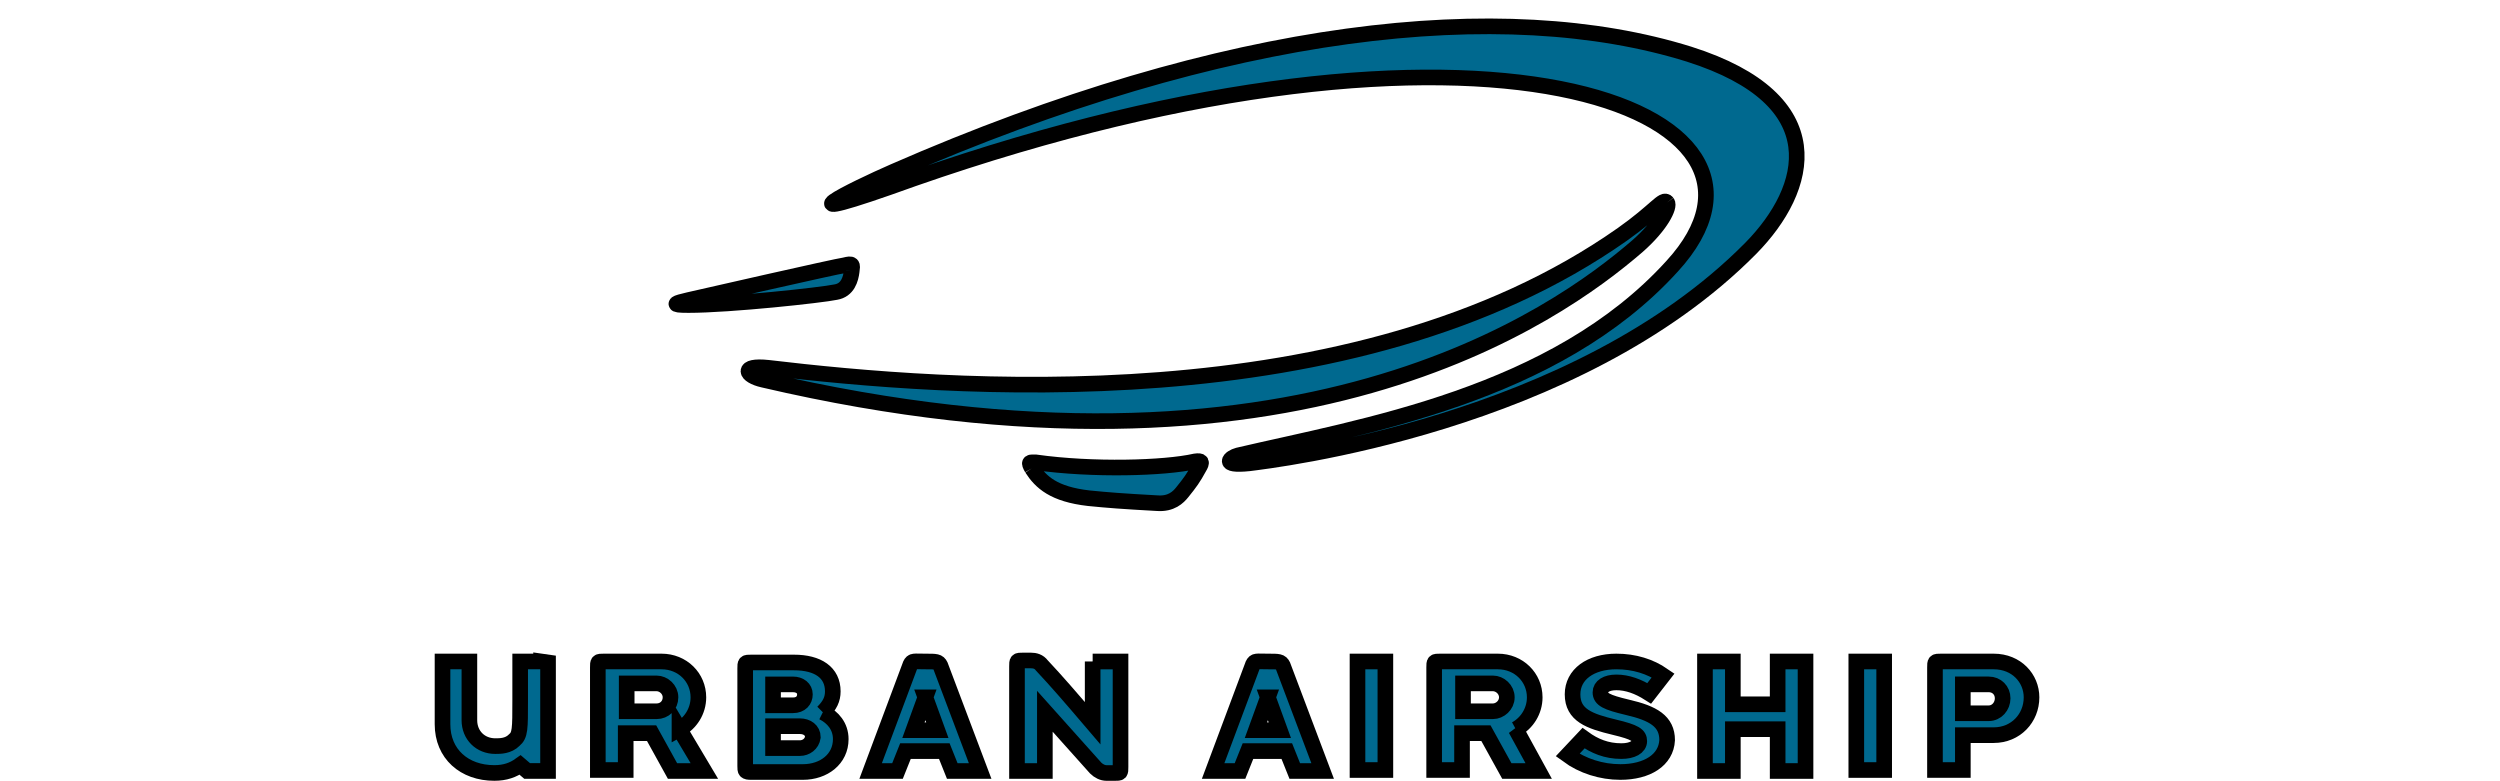 <?xml version="1.0"?>
<svg width="160" height="50" xmlns="http://www.w3.org/2000/svg" xmlns:svg="http://www.w3.org/2000/svg">
 <g>
  <title>Layer 1</title>
  <g stroke="null" id="Wordmark_x2F_icon_1_">
   <g stroke="null" id="svg_1">
    <g stroke="null" id="svg_2">
     <path stroke="null" id="svg_3" d="m57.186,10.985c21.41,-9.367 39.061,-11.215 50.913,-7.519c9.239,2.931 7.71,8.602 3.951,12.425c-11.215,11.342 -30.649,13.572 -32.115,13.764c-1.848,0.191 -1.211,-0.382 -0.701,-0.51c7.901,-1.848 20.263,-3.823 27.782,-12.107c9.303,-10.132 -12.234,-18.288 -48.555,-5.607c-9.367,3.377 -3.76,0.637 -1.274,-0.446" fill="#00698F"/>
     <path stroke="null" id="svg_4" d="m106.697,12.96c0.191,0.255 -0.382,1.466 -1.912,2.804c-5.098,4.397 -21.856,16.504 -55.946,8.539c-1.147,-0.255 -1.466,-0.956 0.319,-0.765c11.278,1.338 37.468,3.568 54.672,-8.539c2.166,-1.529 2.613,-2.358 2.867,-2.039" fill="#00698F"/>
     <path stroke="null" id="svg_5" d="m66.043,29.973c0.573,0.892 1.402,1.657 3.632,1.912c1.274,0.127 2.103,0.191 4.397,0.319c0.892,0.064 1.338,-0.382 1.593,-0.701c0.51,-0.637 0.701,-0.892 1.083,-1.593c0.191,-0.319 0.191,-0.446 -0.255,-0.382c-1.975,0.446 -6.563,0.573 -10.195,0.064c-0.382,0 -0.51,-0.064 -0.255,0.382" fill="#00698F"/>
     <path stroke="null" id="svg_6" d="m54.51,17.357c-0.064,0.51 -0.255,1.211 -1.02,1.338c-0.892,0.191 -6.754,0.828 -9.431,0.828c-1.211,0 -0.828,-0.127 0,-0.319c0.828,-0.191 9.494,-2.166 10.004,-2.23c0.51,-0.127 0.51,-0.064 0.446,0.382" fill="#00698F"/>
     <path stroke="null" id="svg_7" d="m43.486,46.668c0.701,-0.382 1.211,-1.147 1.211,-2.039c0,-1.274 -1.02,-2.294 -2.358,-2.294l-3.696,0c-0.382,0 -0.382,0 -0.382,0.382l0,6.563l1.784,0l0,-2.358l1.657,0l1.338,2.421l2.039,0l-1.593,-2.676zm-1.466,-1.147l-1.912,0l0,-1.784l1.912,0c0.446,0 0.892,0.382 0.892,0.892c0,0.51 -0.382,0.892 -0.892,0.892" fill="#00698F"/>
     <path stroke="null" id="svg_8" d="m60.945,49.344l-0.51,-1.274l-2.485,0l-0.51,1.274l-1.72,0l2.549,-6.818c0.127,-0.255 0.191,-0.191 0.956,-0.191c0.701,0 0.828,0 0.956,0.255c0.127,0.319 2.549,6.754 2.549,6.754l-1.784,0l0,0zm-1.72,-4.715l-0.765,2.103l1.529,0l-0.765,-2.103z" fill="#00698F"/>
     <path stroke="null" id="svg_9" d="m82.865,49.344l-0.51,-1.274l-2.485,0l-0.51,1.274l-1.72,0l2.549,-6.818c0.127,-0.255 0.191,-0.191 0.956,-0.191c0.701,0 0.828,0 0.956,0.255c0.127,0.319 2.549,6.754 2.549,6.754l-1.784,0l0,0zm-1.72,-4.715l-0.765,2.103l1.529,0l-0.765,-2.103z" fill="#00698F"/>
     <rect stroke="null" id="svg_10" height="6.946" width="1.784" fill="#00698F" y="42.335" x="86.88"/>
     <polygon stroke="null" id="svg_11" points="113.77,49.344 113.77,46.668 110.902,46.668 110.902,49.344 109.118,49.344 109.118,42.335 110.902,42.335 110.902,45.075 113.77,45.075 113.77,42.335 115.554,42.335 115.554,49.344 " fill="#00698F"/>
     <rect stroke="null" id="svg_12" height="6.946" width="1.784" fill="#00698F" y="42.335" x="118.803"/>
     <path stroke="null" id="svg_13" d="m97.011,46.668c0.701,-0.382 1.211,-1.147 1.211,-2.039c0,-1.274 -1.02,-2.294 -2.358,-2.294l-3.696,0c-0.382,0 -0.382,0 -0.382,0.382l0,6.563l1.784,0l0,-2.358l1.529,0l1.338,2.421l2.039,0l-1.466,-2.676zm-1.466,-1.147l-1.912,0l0,-1.784l1.912,0c0.446,0 0.892,0.382 0.892,0.892c0,0.51 -0.446,0.892 -0.892,0.892" fill="#00698F"/>
     <path stroke="null" id="svg_14" d="m127.597,42.335l-3.377,0c-0.382,0 -0.382,0 -0.382,0.382l0,6.563l1.784,0l0,-2.23l1.975,0c1.402,0 2.421,-1.083 2.421,-2.421c0,-1.211 -0.956,-2.294 -2.421,-2.294m-0.319,3.313l-1.657,0l0,-1.848l1.657,0c0.51,0 0.892,0.382 0.892,0.892c0,0.51 -0.382,0.956 -0.892,0.956" fill="#00698F"/>
     <path stroke="null" id="svg_15" d="m69.93,42.335l0,3.951c-1.466,-1.72 -2.294,-2.676 -3.25,-3.696c-0.191,-0.255 -0.446,-0.319 -0.701,-0.319l-0.51,0c-0.382,0 -0.382,0 -0.382,0.382l0,6.691l1.784,0l0,-3.823l3.25,3.632c0.191,0.191 0.446,0.319 0.701,0.319l0,0l0.51,0c0.382,0 0.382,0 0.382,-0.382l0,-6.754l-1.784,0z" fill="#00698F"/>
     <path stroke="null" id="svg_16" d="m52.662,45.585c0.446,-0.446 0.637,-0.828 0.637,-1.338c0,-1.211 -0.956,-1.848 -2.485,-1.848l-2.74,0c-0.382,0 -0.382,0 -0.382,0.382l0,6.245c0,0.319 0,0.382 0.382,0.382l3.313,0c1.338,0 2.421,-0.828 2.421,-2.103c0,-0.828 -0.51,-1.402 -1.147,-1.72m-1.912,-1.784c0.446,0 0.765,0.255 0.765,0.637s-0.255,0.701 -0.765,0.701l-1.274,0l0,-1.338l1.274,0zm0.446,4.078l-1.72,0l0,-1.402l1.72,0c0.446,0 0.828,0.255 0.828,0.701c-0.064,0.446 -0.446,0.701 -0.828,0.701" fill="#00698F"/>
     <path stroke="null" id="svg_17" d="m103.702,49.408c-1.211,0 -2.421,-0.382 -3.377,-1.083l1.02,-1.083c0.701,0.51 1.466,0.828 2.421,0.828c0.701,0 1.147,-0.255 1.147,-0.637l0,0c0,-0.382 -0.255,-0.573 -1.593,-0.892c-1.593,-0.382 -2.676,-0.765 -2.676,-2.103l0,0c0,-1.274 1.147,-2.103 2.804,-2.103c1.147,0 2.166,0.319 2.995,0.892l-0.892,1.147c-0.701,-0.446 -1.402,-0.701 -2.103,-0.701c-0.637,0 -1.02,0.255 -1.02,0.637l0,0c0,0.446 0.382,0.637 1.72,0.956c1.657,0.382 2.549,0.892 2.549,2.103l0,0c-0.064,1.274 -1.274,2.039 -2.995,2.039" fill="#00698F"/>
     <path stroke="null" id="svg_18" d="m34.629,42.335l-1.338,0l0,2.485c0,1.848 0,2.23 -0.382,2.549c-0.382,0.382 -0.892,0.382 -1.211,0.382c-0.956,0 -1.657,-0.701 -1.657,-1.657l0,-3.76l-1.72,0l0,4.014c0,1.912 1.402,3.122 3.313,3.122c0.701,0 1.211,-0.191 1.657,-0.51l0.446,0.382l1.338,0l0,-6.946l-0.446,-0.064l0,0z" fill="#00698F"/>
    </g>
   </g>
  </g>
 </g>
</svg>